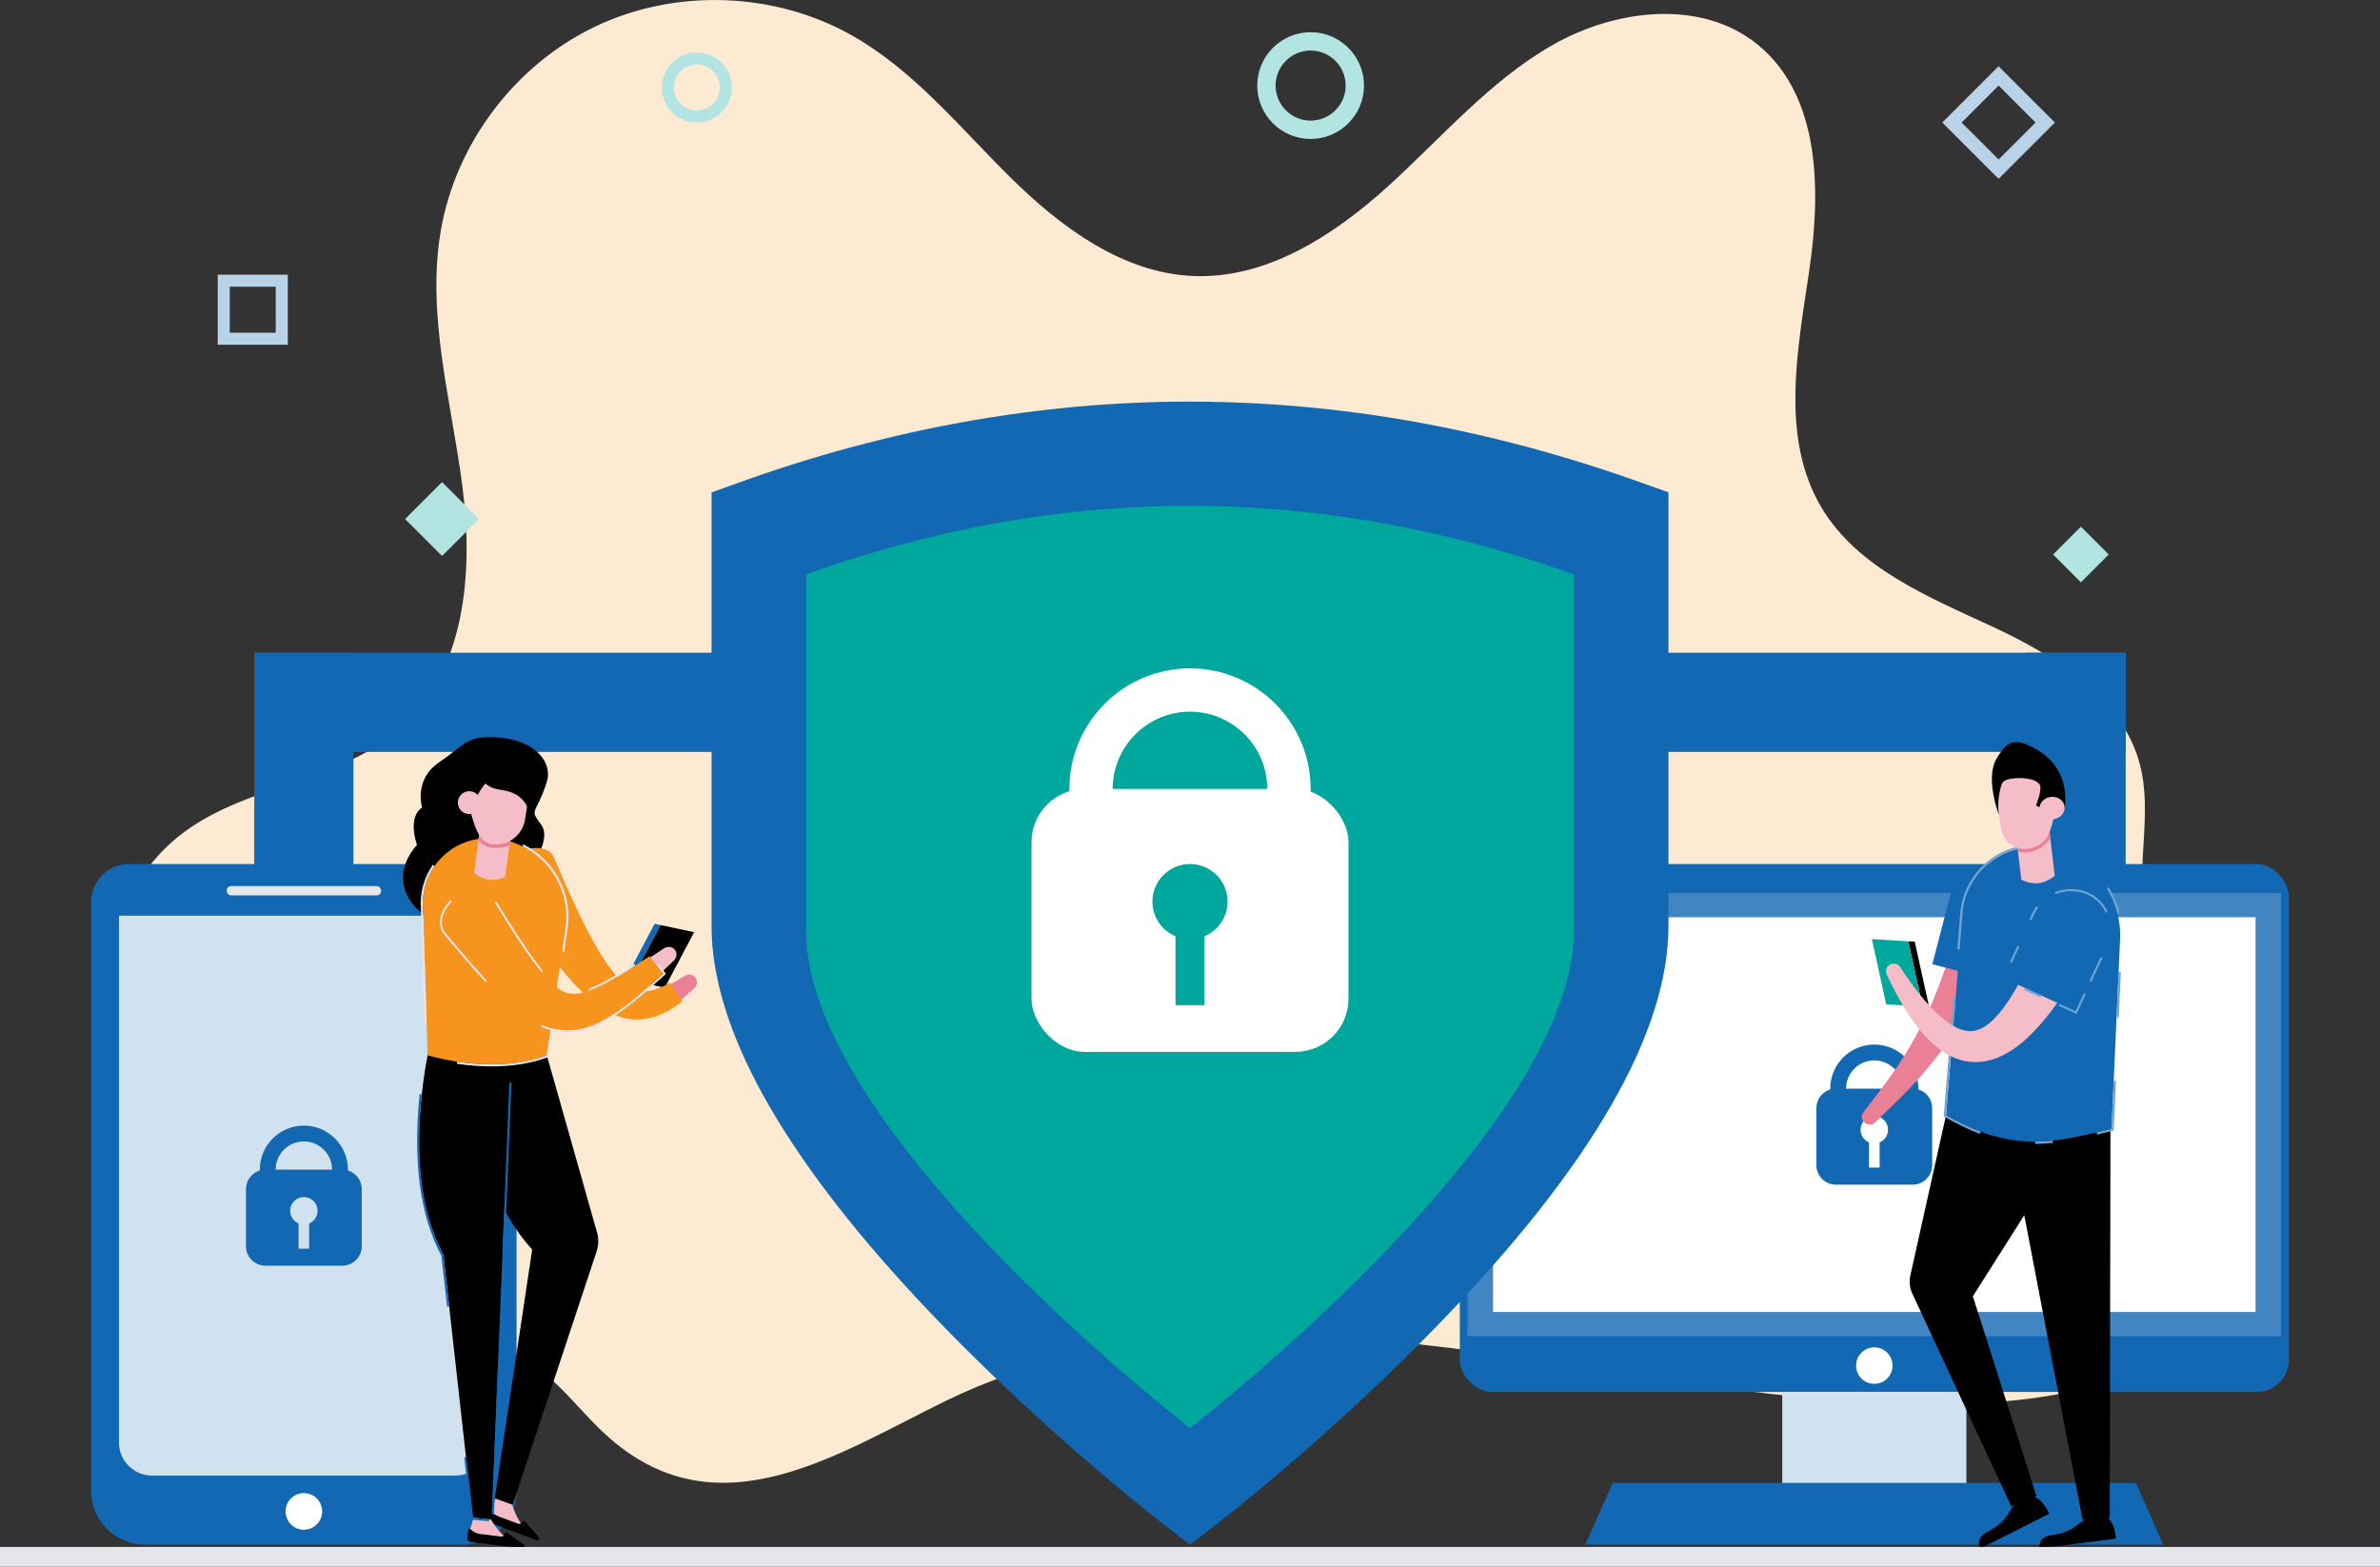 <?xml version="1.0" encoding="UTF-8"?>
<svg id="Layer_2" data-name="Layer 2" xmlns="http://www.w3.org/2000/svg" viewBox="0 0 1800 1184.93">
  <rect x="0" y="0" width="1800" height="1184.93" fill="#333333" stroke="none"/>
  <defs>
    <style>
      .cls-1 {
        fill: #00a79d;
      }

      .cls-2 {
        fill: #d0e1f0;
      }

      .cls-3 {
        fill: #e5e6eb;
      }

      .cls-4 {
        fill: #ea8096;
      }

      .cls-5 {
        fill: #b2e5e2;
      }

      .cls-6 {
        fill: #fff;
      }

      .cls-7 {
        fill: #f5bdc8;
      }

      .cls-8 {
        fill: #1268b3;
      }

      .cls-9 {
        fill: #4186c2;
      }

      .cls-10 {
        fill: #71a5d1;
      }

      .cls-11 {
        fill: #f7941d;
      }

      .cls-12 {
        opacity: 0;
      }

      .cls-13 {
        fill: #b8d2e8;
      }

      .cls-14 {
        fill: #fdead2;
      }
    </style>
  </defs>
  <g id="Layer_8" data-name="Layer 8">
    <path class="cls-14" d="M241.59,975.16c-65.92-30.55-125.63-81.29-151.13-149.32-25.51-68.03-9.32-153.93,49.27-196.89,49.05-35.97,118.19-37.98,163.57-78.48,48.63-43.41,54.78-117.28,46.51-181.94-8.27-64.66-27.44-129.68-16.46-193.94,11.32-66.27,56.45-125.85,117.18-154.68,60.73-28.84,135.42-26.16,193.93,6.95,46.74,26.45,81.34,69.41,119.55,107.16,38.2,37.75,84.85,72.5,138.51,74.73,55.08,2.29,105.58-30.23,146.49-67.18,40.91-36.95,77.27-80.12,125.12-107.49,47.85-27.37,112.81-35.12,155.44-.16,47.28,38.78,47.68,110.25,38.76,170.75-8.92,60.5-22.03,126.78,9.33,179.28,27.26,45.63,80.46,67.33,128.68,89.72,48.21,22.39,99.32,53.87,112.31,105.42,8.89,35.25-2.34,72.7,2.9,108.67,10.79,74.12,87.84,126.36,95.42,200.87,5.5,54.04-29.28,106.37-75.61,134.74-46.33,28.37-102.21,36.54-156.51,38.18-129.74,3.91-257.81-25.83-386.61-41.92-128.8-16.09-265.11-17.36-381.88,39.34-81.23,39.45-171.67,101.52-255.04,28.91-24.05-20.95-39.8-46.9-69.05-62.04-46.59-24.12-102.5-28.34-150.66-50.67Z"/>
    <rect class="cls-8" x="508.65" y="177.33" width="75.01" height="707.69" transform="translate(1077.33 -14.98) rotate(90)"/>
    <rect class="cls-8" x="1216.34" y="177.33" width="75.01" height="707.69" transform="translate(1785.02 -722.67) rotate(90)"/>
    <rect class="cls-8" x="192.31" y="493.67" width="75.01" height="164.09" transform="translate(459.63 1151.43) rotate(180)"/>
    <rect class="cls-8" x="1532.63" y="493.67" width="75.01" height="164.09" transform="translate(3140.27 1151.43) rotate(180)"/>
    <path class="cls-8" d="M362.05,653.46H97.58c-15.81,0-28.63,12.82-28.63,28.63v445.43c0,22.47,18.22,40.69,40.69,40.69h240.34c22.47,0,40.69-18.22,40.69-40.69v-445.43c0-15.81-12.82-28.63-28.63-28.63Z"/>
    <path class="cls-2" d="M43.16,764.41h398.37v279.7H43.16c-13.83,0-25.06-11.23-25.06-25.06v-229.59c0-13.83,11.23-25.06,25.06-25.06Z" transform="translate(-674.45 1134.08) rotate(-90)"/>
    <circle class="cls-6" cx="229.82" cy="1143.08" r="13.84"/>
    <rect class="cls-3" x="171.49" y="670.12" width="116.66" height="7.08" rx="3.25" ry="3.25"/>
    <path class="cls-8" d="M263.14,885.23v-.62c0-18.38-14.95-33.32-33.32-33.32s-33.33,14.95-33.33,33.32v.62c-6.06,1.82-10.47,7.44-10.47,14.09v43.21c0,8.12,6.59,14.71,14.71,14.71h58.16c8.12,0,14.71-6.59,14.71-14.71v-43.21c0-6.65-4.41-12.27-10.47-14.09ZM229.82,863.25c11.77,0,21.35,9.58,21.35,21.35h-42.71c0-11.77,9.58-21.35,21.36-21.35ZM233.83,925.3v19.05h-8.03v-19.05c-3.74-1.57-6.37-5.27-6.37-9.58,0-5.73,4.65-10.38,10.38-10.38s10.38,4.65,10.38,10.38c0,4.31-2.63,8.01-6.37,9.58Z"/>
    <rect class="cls-8" x="1104.05" y="653.46" width="626.99" height="399.27" rx="24.41" ry="24.41"/>
    <path class="cls-9" d="M1109.89,675.4v335.14h615.31v-335.14h-615.31ZM1705.92,992.27h-576.74v-298.59h576.74v298.59Z"/>
    <rect class="cls-6" x="1129.18" y="693.68" width="576.74" height="298.59"/>
    <path class="cls-8" d="M1450.87,823.94v-.62c0-18.38-14.95-33.32-33.32-33.32s-33.33,14.95-33.33,33.32v.62c-6.06,1.82-10.47,7.44-10.47,14.09v43.21c0,8.12,6.59,14.71,14.71,14.71h58.16c8.12,0,14.71-6.59,14.71-14.71v-43.21c0-6.65-4.41-12.27-10.47-14.09ZM1417.55,801.97c11.77,0,21.35,9.58,21.35,21.35h-42.71c0-11.77,9.58-21.35,21.36-21.35ZM1421.56,864.01v19.05h-8.03v-19.05c-3.74-1.57-6.37-5.27-6.37-9.58,0-5.73,4.65-10.38,10.38-10.38s10.38,4.65,10.38,10.38c0,4.31-2.63,8.01-6.37,9.58Z"/>
    <circle class="cls-6" cx="1417.55" cy="1032.8" r="13.78"/>
    <rect class="cls-2" x="1347.91" y="1052.72" width="139.27" height="70.48"/>
    <polygon class="cls-8" points="1636.08 1168.22 1199.02 1168.22 1219.69 1121.51 1615.41 1121.51 1636.08 1168.22"/>
    <path class="cls-8" d="M879.66,1152.56c-.87-.67-21.58-16.65-52.68-43.3-34.07-29.19-84.93-75.02-133.8-127.54-102.87-110.54-155.03-205.16-155.03-281.23v-328.09l22.08-7.92c112.29-40.3,226.43-60.74,339.27-60.74,41.59,0,83.79,2.78,125.41,8.26,71.22,9.36,143.49,27.01,214.81,52.46l22.14,7.9v328.14c0,80.64-58.42,181.85-173.65,300.84-82.87,85.57-164.44,148.59-167.87,151.23l-20.34,15.65-20.34-15.66Z"/>
    <path class="cls-1" d="M1190.37,434.49v269.27c0,152.78-290.37,376.23-290.37,376.23,0,0-18.14-13.97-45.37-37.3-31.25-26.78-74.44-65.91-115.87-110.43-66.87-71.86-129.13-157.76-129.13-228.5v-269.27c131.95-47.36,264.26-62.37,396.93-44.9,61.19,8.05,122.46,23.02,183.81,44.9Z"/>
    <rect class="cls-6" x="780.13" y="596.69" width="239.75" height="198.84" rx="40.28" ry="40.28"/>
    <path class="cls-6" d="M991.23,652.09h-182.45v-55.39c0-50.3,40.92-91.23,91.23-91.23s91.23,40.92,91.23,91.23v55.39ZM841.54,619.32h116.91v-22.62c0-32.23-26.22-58.46-58.46-58.46s-58.46,26.22-58.46,58.46v22.62Z"/>
    <path class="cls-1" d="M928.42,681.87c0-15.69-12.72-28.42-28.42-28.42s-28.41,12.72-28.41,28.42c0,11.8,7.19,21.92,17.43,26.21v52.14h21.96v-52.14c10.24-4.3,17.43-14.41,17.43-26.21Z"/>
    <path d="M1549.75,1144.87l-51.98,26.24c-.86-1.8-1.37-3.69-1-5.61.43-2.22,2-4.06,3.81-5.4,1.81-1.34,3.9-2.28,5.86-3.4,4.81-2.73,8.97-6.6,12.04-11.2,1.61-2.39,2.93-5.01,4.91-7.11l14.36-6.78c2.99,1.11,5.62,3.22,7.64,5.73,1.83,2.27,3.21,4.85,4.37,7.54Z"/>
    <path d="M1600.26,1163.63l-57.75,7.48c-.21-1.98-.07-3.93.92-5.62,1.14-1.95,3.24-3.17,5.39-3.83,2.16-.67,4.43-.86,6.65-1.26,5.44-.98,10.65-3.25,15.08-6.57,2.31-1.72,4.43-3.75,6.99-5.08l15.79-1.63c2.45,2.04,4.23,4.9,5.3,7.94.97,2.75,1.42,5.65,1.61,8.56Z"/>
    <path d="M1575.89,971.26h0s0,0,0,0h0Z"/>
    <polygon class="cls-12" points="1568.11 849.52 1568.11 849.53 1568.11 849.52 1568.11 849.52 1568.11 849.52"/>
    <path d="M1575.89,971.26h0s0,0,0,0h0Z"/>
    <path d="M1575.89,971.26h0s0,0,0,0h0Z"/>
    <path d="M1445.73,977.13l75.44,162.16,19.03-7.71-48.11-151.19,38.87-61.36,44.1,230.25,20.55-1.26.54-294.3c.43-2.91-124.34-10.38-124.34-10.37l-27.25,122.41h.02c-.63,3.73-.29,7.65,1.15,11.37ZM1575.89,971.26h0s0,0,0,0h0Z"/>
    <path class="cls-12" d="M1575.89,971.26h0s0,0,0,0h0Z"/>
    <path class="cls-4" d="M1409.1,841.59c5.01-6.83,10.12-13.23,14.98-19.71,1.23-1.61,2.39-3.26,3.58-4.88,1.17-1.64,2.4-3.23,3.52-4.9l3.39-4.95,1.69-2.47,1.6-2.53c8.65-13.38,16.09-27.37,22.5-41.78,2.99-7.33,6.14-14.53,8.65-22.04l1.99-5.56c.32-.93.68-1.84.97-2.79l.87-2.84,3.48-11.32c.28-.94.59-1.88.86-2.83l.74-2.88,1.48-5.74,1.48-5.73.74-2.86.37-1.43.31-1.46,2.47-11.62c.82-3.87,1.7-7.7,2.3-11.64.96-4.94,4.2-8.86,8.63-11.28,4.43-2.42,10.05-3.34,15.72-2.05,5.67,1.29,10.24,4.59,12.98,8.92,2.75,4.32,3.67,9.66,2.1,14.83-1.25,4.05-2.81,8.04-4.3,12.04l-4.48,11.97-.56,1.49-.62,1.48-1.25,2.95-2.5,5.9-2.5,5.89-1.25,2.94c-.43.97-.91,1.94-1.37,2.9l-5.52,11.56-1.38,2.88c-.46.96-1,1.89-1.49,2.84l-3.03,5.66c-3.88,7.59-8.42,14.88-12.78,22.2-9.16,14.43-19.36,28.18-30.55,40.9l-2.08,2.4-2.16,2.32-4.31,4.63c-1.42,1.56-2.93,3.01-4.39,4.52-1.48,1.48-2.93,3.01-4.42,4.45-5.93,5.86-11.97,11.48-17.57,17.14-1.82,1.91-5.16,1.94-7.62.04h0c-2.45-1.89-3.05-5.2-1.34-7.56Z"/>
    <path class="cls-8" d="M1518.64,744.06l13.52-52.22c4.09-15.79-4.19-32.08-19.98-36.17h0c-15.79-4.09-33.13,5.57-37.22,21.36l-13.52,52.22,57.2,14.81Z"/>
    <path class="cls-8" d="M1547.31,641.33h0c-31.52-5.09-60.64,17.86-63.06,49.69l-12.44,152.32c48.89,28.19,79.47,21.79,125.15,10.31l6.47-143.3c1.53-33.92-22.6-63.6-56.12-69.02Z"/>
    <path class="cls-10" d="M1593.31,671.85c3.73,5.94,6.54,12.49,8.25,19.43l1.62-.52c-1.75-7.03-4.59-13.67-8.35-19.7l-1.52.79ZM1585.69,856.43l.37,1.66c3.64-.88,7.41-1.81,11.32-2.8l1.22-.31,1.69-37.44-1.69-.24-1.64,36.35c-3.86.97-7.62,1.9-11.28,2.78ZM1470.03,844.28l.93.54c9.31,5.36,18.1,9.6,26.66,12.77l.3-1.73c-8.19-3.05-16.82-7.16-26.11-12.51l7.3-89.45-1.69-.12-7.39,90.5ZM1552.25,862.67c-4.42.47-8.8.72-13.19.74v1.7c4.65-.02,9.25-.3,13.91-.8l-.72-1.64ZM1600.77,769.44h1.69l1.55-34.46-1.7.2-1.55,34.26ZM1480.35,717.92l1.67.37,2.22-27.27c2.19-28.85,26.31-50.4,54.27-50.4,1.39,0,2.79.05,4.2.16v-1.69c-1.23-.09-2.46-.15-3.68-.16-29.44-.27-54.25,22.55-56.48,51.97l-2.21,27.02Z"/>
    <polygon points="1443.23 711.92 1454.09 761.27 1459.01 761.56 1448.15 712.21 1443.23 711.92"/>
    <polygon class="cls-1" points="1415.69 710.26 1426.55 759.61 1454.09 761.27 1443.23 711.92 1415.69 710.26"/>
    <path class="cls-7" d="M1429.43,729.51c2.73-1.46,6.1-.64,7.69,1.87,4.83,7.37,9.85,14.57,15.27,21.27,2.69,3.36,5.49,6.6,8.39,9.63,2.9,3.03,5.89,5.88,8.99,8.39,3.09,2.51,6.29,4.67,9.46,6.27.79.42,1.59.73,2.37,1.09l1.17.44.58.22.58.17c1.54.53,3.03.75,4.46.93,1.43.14,2.8.07,4.13-.08,1.33-.19,2.63-.55,3.93-1,1.3-.52,2.6-1.12,3.91-1.91,1.31-.81,2.62-1.68,3.92-2.76,2.61-2.1,5.17-4.66,7.6-7.55,2.44-2.88,4.77-6.05,7-9.38,4.46-6.67,8.48-14.01,12.25-21.56,3.76-7.58,7.26-15.41,10.58-23.39,3.33-7.97,6.47-16.09,9.5-24.29,2.04-5.15,6.08-8.94,10.98-10.89,4.88-1.96,10.62-2.08,15.98.19,5.35,2.28,9.23,6.51,11.12,11.52,1.87,5,1.76,10.76-.88,15.96-4.32,8.1-8.77,16.16-13.47,24.17-4.68,8-9.62,15.95-14.92,23.77-5.35,7.82-11.02,15.54-17.59,22.95-3.29,3.7-6.79,7.32-10.66,10.78-3.86,3.45-8.11,6.74-12.95,9.6-2.39,1.44-5,2.72-7.72,3.85-2.74,1.12-5.66,2-8.68,2.64-3.05.58-6.19.89-9.33.82-3.14-.11-6.24-.52-9.19-1.28-2.92-.79-5.76-1.78-8.31-3.06l-.97-.46-.93-.5-1.85-1.02c-1.17-.73-2.36-1.44-3.46-2.23-4.44-3.09-8.23-6.58-11.63-10.2-3.4-3.63-6.41-7.42-9.2-11.28-2.79-3.86-5.35-7.79-7.74-11.78-4.81-7.96-8.98-16.12-12.9-24.34-1.31-2.79-.21-6.1,2.52-7.56Z"/>
    <path class="cls-8" d="M1569.78,764.81l22.51-49.01c6.81-14.83,1.54-32.31-13.29-39.12h0c-14.83-6.81-33.59-.36-40.4,14.46l-22.51,49.01,53.69,24.66Z"/>
    <path class="cls-10" d="M1534.94,695.38c.47.2.95.4,1.42.61l2.24-4.86c.78-1.71,1.73-3.3,2.81-4.79l-1.2-.99c-1.17,1.59-2.18,3.3-3.02,5.12l-2.25,4.9ZM1557.11,760.7l13.43,6.17,6.84-14.88-1.28-.93-6.32,13.75-12.14-5.57-.53,1.47ZM1588.47,724.11l-8.22,17.9,1.47.54,8.47-18.43h-1.72ZM1553.69,674.91l1.38,1.15c7.57-2.88,16.27-2.9,23.94.61,6.4,2.94,11.01,7.86,13.65,13.7l1.27-.96c-2.91-6.26-7.88-11.22-14.27-14.15-4.12-1.9-8.56-2.85-13.22-2.85s-8.8.88-12.74,2.5ZM1520.24,727.39l1.21,1.09,5.7-12.42-1.37-.75-5.55,12.08ZM1530.96,748.69l12.34,5.67.45-1.51-12.01-5.51-.78,1.34Z"/>
    <path class="cls-7" d="M1524.15,626.5l4.56,38.79c9.07,4.48,17.49,3.49,25.27-2.97l-4.56-38.79-25.27,2.97Z"/>
    <path class="cls-4" d="M1524.15,626.5l2.06,17.54c1.85.48,3.81.7,5.81.63.64-.02,1.28-.07,1.92-.15,6.96-.82,13.11-4.81,16.7-10.59l-1.23-10.41-25.27,2.97Z"/>
    <path class="cls-7" d="M1509.87,604.13l2.53,16.13,1.02,6.53c1.41,9.06,9.36,15.63,18.52,15.32,3.03-.1,5.94-.87,8.53-2.19.6-.31,1.19-.64,1.75-1,.35-.22.7-.45,1.03-.7,3.22-2.36,5.75-5.65,7.11-9.59,1.15-3.32,2.17-6.94,3.11-10.76.54-2.18,1.05-4.42,1.54-6.69,2.17-10.02-1.19-20.59-9.1-27.12-6.73-5.57-14.5-6.63-23.37-2.85-8.97,3.82-14.16,13.28-12.65,22.91Z"/>
    <path d="M1542.69,610.55l-2.9-1.4s4.94-11.78,2.9-15.59c-2.9-5.41-17.07-6.1-24.13-4.08-2.21.63-3.9,1.5-4.67,3.69-1.67,4.74-3.54,13.98-2.13,23.04,0,0-10.46-27.24-1.98-42,5.55-9.67,10.64-16.48,23.41-10.98,20.27,8.72,31.44,24.82,28.23,48.66l-13.31-4.89-5.43,3.56Z"/>
    <path class="cls-7" d="M1542.5,612.24c.55,4.65,5.23,7.93,10.46,7.31,5.23-.62,9.02-4.89,8.48-9.54-.55-4.65-5.23-7.93-10.46-7.31-5.23.62-9.02,4.89-8.48,9.54Z"/>
    <path d="M371.6,667.15s-8.71,33.44-37.57,29.47c-21.87-3.01-42.22-31.4-18.67-57.57,0,0-7.57-20.83,3.9-28.38,0,0-6.63-21.11,13-34.24,19.63-13.13,20.34-21.06,46.55-18.51,26.21,2.55,39.48,18.81,34.69,33.65-8.29,25.62-13.71,19.39-4.08,32.31,5.66,7.6-.66,22.59-7.08,28.49-10.41,9.58-14.68,1.75-11.35,12.21,3.33,10.45-1.31,18.69-11.61,14.96s7.15-21-7.77-12.38Z"/>
    <polygon class="cls-8" points="499.61 699.62 477.42 741.59 472.9 740.62 495.08 698.65 499.61 699.62"/>
    <polygon points="524.96 705.02 502.78 746.98 477.42 741.59 499.61 699.62 524.96 705.02"/>
    <path class="cls-7" d="M387.42,1137.89s3.02,11.78,11.02,19.88l-29.06-12,.25-3.3s3.23-3.93,5.24-9.29l12.56,4.71Z"/>
    <path d="M368.29,1150.83l37.6,14.09c1.38.52,2.54-1.15,1.57-2.26l-10.33-11.9c-1.15-.79-2.15-.24-2.72.79-.47.84-1.5,1.2-2.4.86l-15.06-5.59c-1.9-.71-3.59-1.89-4.91-3.43l-1.62-1.9c-.42-.49-1.2-.35-1.43.25l-2.18,5.83c-.49,1.31.17,2.77,1.48,3.26Z"/>
    <path d="M451.87,933.32h0s-.04-.16-.04-.16c-.17-.72-.37-1.42-.6-2.12,0,0-37.39-131.98-37.64-132.89-4.81-16.99-20.06-24.64-37.29-20.74-17.23,3.9-28.03,21.03-24.13,38.25,0,0,0,0,0,0h0c7.85,54.32,23.01,99.47,50.33,129.37l-28.28,188.07,13.5,4.95,63.29-190.96h0s.06-.17.06-.17c.26-.73.49-1.46.67-2.2v-.04c.99-3.83.98-7.72.15-11.39Z"/>
    <path class="cls-7" d="M371.27,1149.04s5.65,10.76,15.3,16.81l-31.04-4.99-.52-3.27s2.24-4.57,2.96-10.24l13.3,1.69Z"/>
    <path d="M355.63,1166.05l39.84,5.05c1.46.19,2.21-1.7,1.01-2.57l-12.8-9.2c-1.3-.5-2.15.26-2.46,1.39-.26.93-1.18,1.51-2.14,1.39l-15.95-1.97c-2.01-.25-3.93-1.01-5.56-2.21l-2.02-1.48c-.52-.38-1.25-.06-1.33.57l-.78,6.18c-.18,1.39.81,2.66,2.2,2.83Z"/>
    <path d="M355.76,776.7c-17.62-1.16-31.17,3.83-32.32,21.46-1.36,6.98-1.52,7.83-1.92,10.45-8.67,56.38-5.84,103.55,13.85,140.51h0l22.17,198.67,14.32,1.31,13.72-338.36s0-.03,0-.04c1.16-17.62-12.19-32.85-29.82-34.01Z"/>
    <path class="cls-8" d="M335.36,949.19c-12.78-23.88-18.24-52.89-18.29-85.68-.02-11.4.62-23.26,1.82-35.51l-1.51-.91c-5.18,51.91.23,92.15,16.42,122.59l4.38,38.7,1.57-.36-4.4-38.82ZM385.24,818.97s-5.18,127.74-5.2,128.21l1.58.36,5.22-128.99-1.6.42ZM376.46,1035.63l-4.45,109.85,1.61-.03,4.43-109.69-1.59-.13ZM352.65,1101.73l-1.56.37,5.34,47.2,13.42,1.21v-1.6l-11.98-1.08-5.22-46.11Z"/>
    <path class="cls-4" d="M517.47,738.27l-11.69,7.04,8.49,11.53,10.31-8.91c2.68-2.22,3.31-5.95,1.43-8.5-1.89-2.56-5.63-3.07-8.55-1.16Z"/>
    <path class="cls-11" d="M506.9,743.31l9.25,13.92c-3.02,2.27-6.1,4.53-9.58,6.52-3.4,2.04-7.21,3.82-11.36,5.18-4.13,1.4-8.79,2.17-13.53,2.15-2.38.05-4.75-.28-7.11-.62-1.15-.24-2.31-.5-3.46-.78-.59-.12-1.13-.3-1.68-.49l-1.65-.55-1.65-.56c-.53-.21-1.04-.44-1.56-.67-1.03-.46-2.09-.9-3.09-1.39-1.91-1.04-3.93-2.05-5.66-3.23-.89-.58-1.8-1.15-2.68-1.74l-2.5-1.84c-1.72-1.22-3.18-2.53-4.75-3.82-6.09-5.22-11.31-10.79-16.2-16.45-4.86-5.67-9.46-11.44-13.76-17.27-1.11-1.45-2.16-2.92-3.22-4.38l-3.17-4.4c-2.05-2.94-4.16-5.88-6.16-8.84-8.09-11.82-15.78-23.74-23.3-35.69-.12-.19-.24-.4-.34-.6-3.76-7.17,1.88-17.5,12.65-23.03l.05-.03c11.1-5.67,23.04-4.1,26.3,3.39,5.37,12.67,10.85,25.23,16.62,37.51,1.42,3.1,2.92,6.09,4.38,9.15l2.25,4.5c.75,1.5,1.5,3.01,2.28,4.47,3.06,5.96,6.29,11.69,9.65,17.22,3.37,5.51,6.94,10.77,10.77,15.32.97,1.09,1.91,2.3,2.91,3.26l1.48,1.54,1.51,1.38c1,.99,2.03,1.68,3.04,2.53.51.37,1.03.68,1.54,1.04l.77.52.77.41.77.43c.26.15.52.31.78.39.52.21,1.04.44,1.57.68,1.06.32,2.12.74,3.24.89,2.22.42,4.6.54,7.21.11.32-.05.65-.06.98-.13l1-.22c.67-.17,1.34-.24,2.02-.47l2.06-.63c.69-.18,1.39-.51,2.09-.76,2.81-1.02,5.64-2.47,8.48-3.94Z"/>
    <path class="cls-11" d="M368.92,634h0c36.33,0,64.15,32.32,58.75,68.24l-14.08,95.92c-25.98,9.71-60.07,8.39-90.15,0l-3.52-111.14c-2.26-28.58,20.33-53.02,49-53.02Z"/>
    <path class="cls-3" d="M418.52,764.6l-4.93,33.55c-19.74,7.38-44.16,8.39-67.95,4.77l-.07,1.6c8.84,1.34,17.66,2.02,26.17,2.02,15.89,0,30.16-2.32,42.41-6.9l.88-.33,5.09-34.72h-1.6ZM327.5,653.85c-6.81,9.62-10.11,21.43-9.17,33.22l2.73,86.33,1.6.2-2.74-86.58c-.93-11.83,2.39-22.95,8.64-31.92l-1.06-1.24ZM415.15,653.61c-5.48-6.37-12.14-11.46-19.52-15.06l-.4,1.57c19.77,9.77,33.11,30.19,33.11,53.18,0,2.94-.22,5.93-.67,8.94l-2.44,16.64,1.35,1.75,2.66-18.16c2.65-17.58-2.49-35.39-14.09-48.86Z"/>
    <path class="cls-7" d="M386.86,626.99l-4.72,36.14c-8.51,4.07-16.36,3.05-23.55-3.08l4.72-36.14,23.55,3.08Z"/>
    <path class="cls-4" d="M386.43,630.26l-1.17,8.96c-3.82,1.65-8.06,2.4-12.43,2.04-.25-.02-.49-.05-.74-.08-4.08-.53-7.8-2.61-10.29-5.73l1.08-8.27,23.55,3.08Z"/>
    <path class="cls-7" d="M401.07,594.24l-3.98,25.63c-1.91,11.61-12.41,19.8-24.14,18.84h0c-3.43-.28-6.92-2-9.15-5.04-2.41-3.29-3.82-6.75-5.08-10.32-2.39-6.8-4.15-13.36-2.77-20.44l2.19-7.73,37.13-10.59,5.8,9.66Z"/>
    <path d="M358.94,606.18s5.99-15.37,15.44-19.07c0,0-5.79-10.4-15.99,2.08-4.96,6.07-10.1,17.8-7.86,21.61,2.23,3.81,7.38,5.25,8.4-4.62Z"/>
    <path d="M401.14,617.38c-.1.14-.2.28-.3.42-1.24-8.73-5.58-15.74-15.2-18.92-1.87-.62-3.95-1.1-6.24-1.41-14.37-1.98-14.15-9.09-14.15-9.09l-3.05-11.4c39.2-15.93,41.19,16.34,39.88,32.75-.27,3.45-.69,6.2-.94,7.65Z"/>
    <path class="cls-7" d="M363.49,608.13c-.62,4.73-4.96,8.07-9.69,7.45s-8.07-4.96-7.45-9.69c.62-4.73,4.96-8.07,9.69-7.45,4.73.62,8.07,4.96,7.45,9.69Z"/>
    <path class="cls-7" d="M501.8,717.47l-11.36,7.57,9.01,11.13,9.89-9.38c2.58-2.34,3.04-6.09,1.04-8.56-2-2.47-5.77-2.8-8.59-.76Z"/>
    <path class="cls-3" d="M497.85,728.99l-1.32.9,5.02,6.39c-5.73,5.2-11.51,10.37-17.53,15.45-6.04,5.06-12.25,10.07-19.22,14.73-3.49,2.33-7.18,4.57-11.25,6.58-2.02,1.02-4.18,1.95-6.41,2.81-2.27.83-4.62,1.59-7.13,2.16-4.99,1.17-10.58,1.62-16.12.96-5.09-.58-10-2.05-14.38-3.95l-.72,1.42c4.87,2.14,10,3.56,14.91,4.12,1.76.21,3.59.32,5.42.32,3.77,0,7.55-.44,11.24-1.31,2.26-.51,4.51-1.2,7.35-2.23,2.5-.96,4.65-1.9,6.54-2.86,3.68-1.83,7.42-4.01,11.43-6.68,7.25-4.85,13.58-10,19.35-14.84,6.33-5.34,12.44-10.82,17.57-15.48l1.1-1-5.87-7.48ZM472.2,735.51c2.78-1.72,5.56-3.49,8.33-5.28-.33-.41-.66-.84-.99-1.26-2.66,1.73-5.41,3.48-8.18,5.19-5.22,3.21-12.08,7.33-18.92,10.55-2.34,1.11-4.58,2.05-6.67,2.82l-.73,1.95c2.63-.9,5.36-2.05,8.09-3.33,6.32-2.99,12.71-6.72,19.08-10.64ZM367.97,741.23c-10.87-11.8-20.88-23.69-30.84-35.51-.16-.19-.32-.39-.46-.6-4.57-6.31-2.24-16.04,5.12-23.1l-.94-1.31c-4.26,4.01-7.07,8.96-7.88,14.01-.69,4.28.14,8.2,2.42,11.34.17.22.34.45.53.69l.54.64c9.65,11.46,19.64,23.32,30.35,34.93.09.1.18.2.27.29l1.24-1.01c-.11-.12-.22-.25-.33-.37ZM398.06,717.2c-7.77-11.41-15.27-23.45-22.54-35.2l-1.39.78c7.46,12.07,14.92,24.03,22.61,35.32,4.13,6.03,8.35,11.86,12.67,17.08.17.2.33.4.5.59l.69-1.65c-3.81-4.59-7.8-9.96-12.55-16.92Z"/>
    <path class="cls-11" d="M491.23,723.14l10.32,13.14c-5.73,5.19-11.51,10.37-17.53,15.44-6.04,5.07-12.25,10.07-19.21,14.74-3.49,2.33-7.19,4.56-11.25,6.57-2.02,1.02-4.18,1.94-6.41,2.8-2.27.83-4.62,1.59-7.13,2.17-4.99,1.17-10.58,1.62-16.12.96-5.53-.63-10.85-2.31-15.5-4.46-4.7-2.14-8.78-4.73-12.54-7.41-3.75-2.69-7.15-5.51-10.36-8.37-6.39-5.72-12.08-11.6-17.54-17.49-10.87-11.8-20.88-23.69-30.84-35.51-.16-.19-.32-.4-.46-.6-5.18-7.16-1.49-18.7,8.33-25.78l.05-.03c10.12-7.26,22.62-6.86,27.45.82,8.01,12.96,15.99,25.86,24.25,37.98,4.13,6.04,8.34,11.86,12.67,17.08,4.31,5.19,8.81,9.76,13.04,12.61,2.12,1.44,4.1,2.43,6.15,3.07,2.04.63,4.24.9,6.8.74,1.27-.07,2.64-.29,4.04-.55,1.42-.32,2.88-.67,4.39-1.17,3.01-.96,6.14-2.24,9.29-3.73,6.32-2.99,12.72-6.72,19.08-10.64,6.36-3.94,12.7-8.12,19.04-12.36Z"/>
    <rect class="cls-3" y="1169.93" width="1800" height="15"/>
    <path class="cls-5" d="M991.23,105.09c-22.26,0-40.37-18.11-40.37-40.37s18.11-40.37,40.37-40.37,40.37,18.11,40.37,40.37-18.11,40.37-40.37,40.37ZM991.23,38.22c-14.61,0-26.49,11.89-26.49,26.49s11.89,26.49,26.49,26.49,26.49-11.89,26.49-26.49-11.89-26.49-26.49-26.49Z"/>
    <path class="cls-5" d="M527.1,92.67c-14.61,0-26.49-11.89-26.49-26.49s11.89-26.49,26.49-26.49,26.49,11.89,26.49,26.49-11.89,26.49-26.49,26.49ZM527.1,48.78c-9.59,0-17.39,7.8-17.39,17.39s7.8,17.39,17.39,17.39,17.39-7.8,17.39-17.39-7.8-17.39-17.39-17.39Z"/>
    <path class="cls-13" d="M217.66,260.73h-52.99v-52.99h52.99v52.99ZM173.77,251.62h34.78v-34.78h-34.78v34.78Z"/>
    <path class="cls-13" d="M1511.54,135.25l-42.58-42.58,42.58-42.58,42.58,42.58-42.58,42.58ZM1483.59,92.67l27.95,27.95,27.95-27.95-27.95-27.95-27.95,27.95Z"/>
    <rect class="cls-5" x="314.55" y="372.78" width="39.53" height="39.53" transform="translate(-179.65 351.37) rotate(-45)"/>
    <rect class="cls-5" x="1558.92" y="404.49" width="29.76" height="29.76" transform="translate(164.41 1235.67) rotate(-45)"/>
  </g>
</svg>